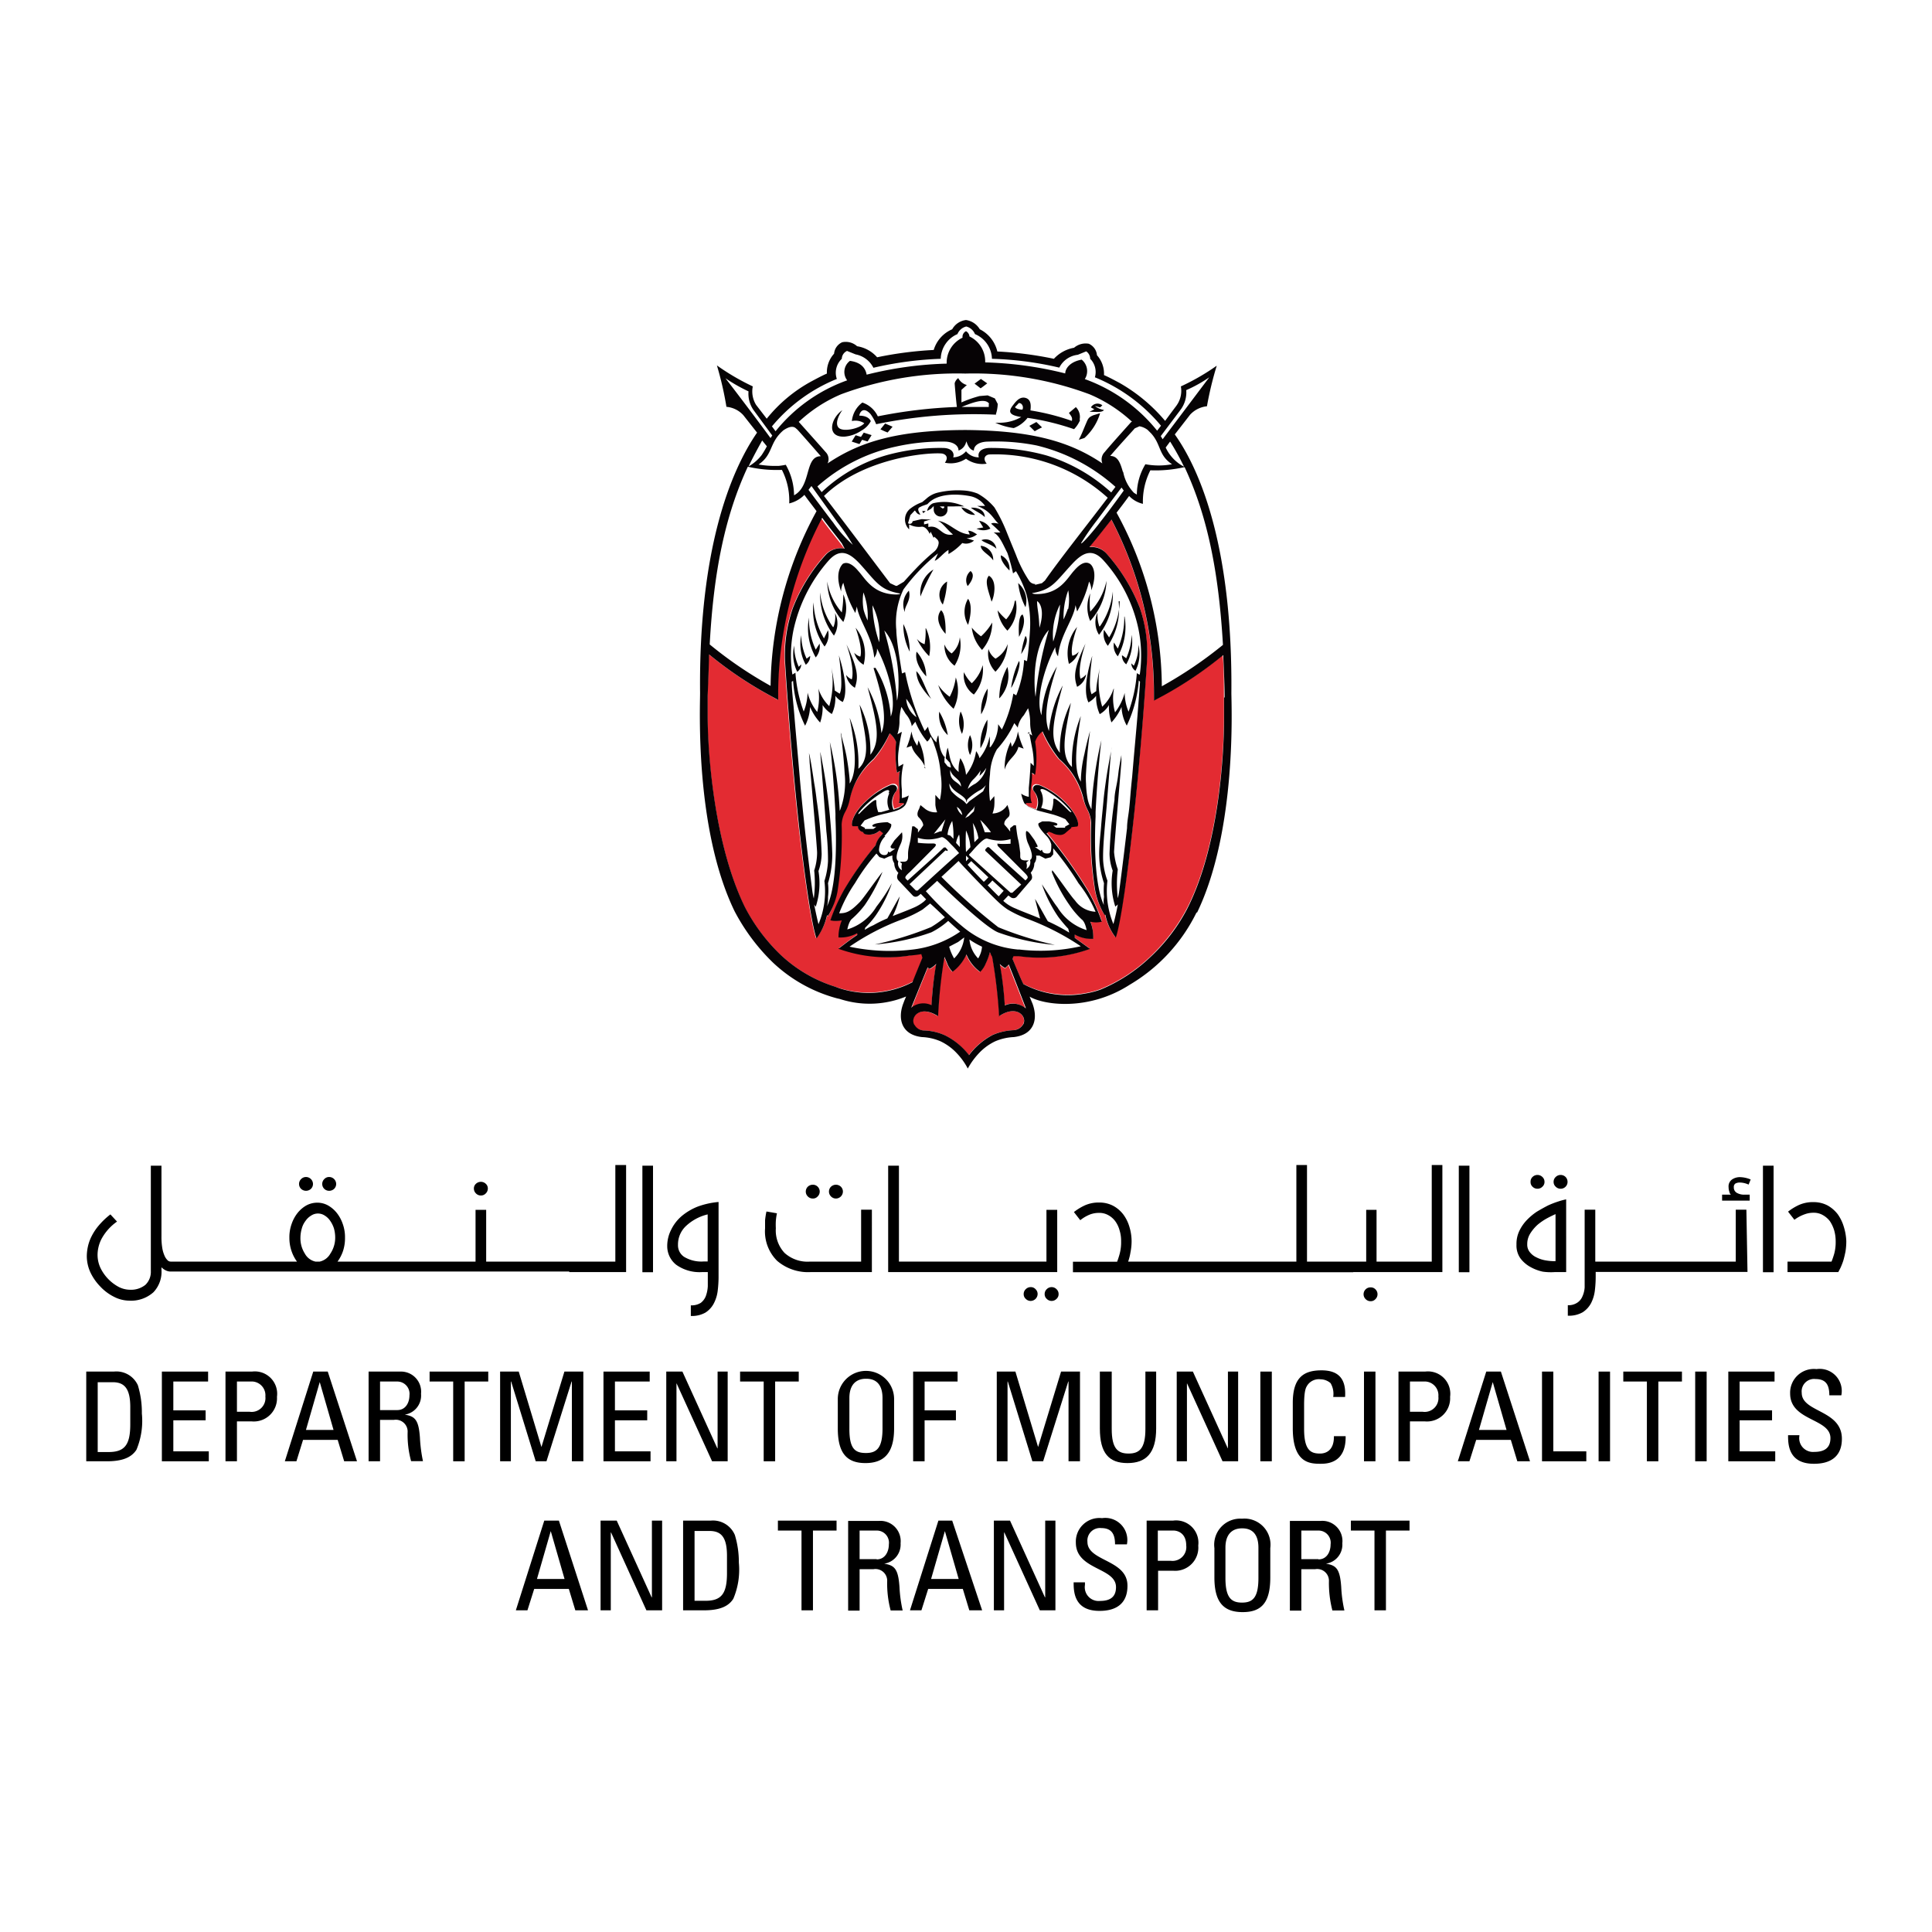 <?xml version="1.0" encoding="UTF-8"?>
<svg xmlns="http://www.w3.org/2000/svg" id="Layer_1" data-name="Layer 1" viewBox="0 0 140 140">
  <defs>
    <style>.cls-1{fill:#fff;}.cls-2{fill:#e32b32;}.cls-3{fill:#060305;}</style>
  </defs>
  <title>Testimonial Logo</title>
  <rect class="cls-1" width="140" height="140"></rect>
  <path d="M22.17,86.29a.52.52,0,0,0,.36-.14.49.49,0,0,0,.15-.35.51.51,0,0,0-.51-.51.49.49,0,0,0-.35.15.49.49,0,0,0-.15.36.49.49,0,0,0,.15.35A.52.52,0,0,0,22.17,86.29Z"></path>
  <path d="M23.85,86.29a.52.52,0,0,0,.36-.14.49.49,0,0,0,.15-.35.51.51,0,0,0-.51-.51.47.47,0,0,0-.35.15.49.49,0,0,0-.15.36.49.49,0,0,0,.15.35A.5.5,0,0,0,23.85,86.29Z"></path>
  <path d="M34.85,86.63a.47.47,0,0,0,.35-.15.49.49,0,0,0,.15-.35.45.45,0,0,0-.15-.35.5.5,0,0,0-.35-.14.52.52,0,0,0-.36.14.45.45,0,0,0-.15.35.49.49,0,0,0,.15.35A.49.49,0,0,0,34.85,86.63Z"></path>
  <path d="M41.25,92.18h4.12V84.42h-.78v7H35.23V87.67h-.77v3.75h-10a2.87,2.87,0,0,0,.4-.78A2.94,2.94,0,0,0,25,89.7a2.82,2.82,0,0,0-.16-1,2.67,2.67,0,0,0-.43-.8,2.23,2.23,0,0,0-.64-.55,1.62,1.62,0,0,0-.78-.2,1.68,1.68,0,0,0-.79.2,2.23,2.23,0,0,0-.64.55,2.67,2.67,0,0,0-.43.8,2.82,2.82,0,0,0-.16,1,2.94,2.94,0,0,0,.15.94,2.87,2.87,0,0,0,.4.78H12.37a.32.32,0,0,1-.23-.1,1,1,0,0,1-.21-.31,2.28,2.28,0,0,1-.17-.57,5,5,0,0,1-.06-.84V84.47h-.77v7.64a1.3,1.3,0,0,1-.4,1,1.67,1.67,0,0,1-1.12.35,1.85,1.85,0,0,1-.8-.2,3.1,3.1,0,0,1-1.32-1.36,2.23,2.23,0,0,1-.22-1,2.56,2.56,0,0,1,.29-1.13,3.67,3.67,0,0,1,1.12-1.25L8,88a5.42,5.42,0,0,0-.84.8,3.92,3.92,0,0,0-.52.78,3.1,3.1,0,0,0-.27.75,3.4,3.4,0,0,0-.08.69,2.84,2.84,0,0,0,.27,1.2,3.78,3.78,0,0,0,.7,1,3.51,3.51,0,0,0,1,.75,2.46,2.46,0,0,0,1.1.28,2.43,2.43,0,0,0,1.76-.61A2.15,2.15,0,0,0,11.7,92v-.17a1.06,1.06,0,0,0,.34.24.77.77,0,0,0,.32.07H41.25ZM23.94,90.84a1.17,1.17,0,0,1-.77.58h-.31a1.15,1.15,0,0,1-.77-.58,2.07,2.07,0,0,1-.32-1.15,2.47,2.47,0,0,1,.1-.67,1.57,1.57,0,0,1,.27-.55,1.31,1.31,0,0,1,.4-.38.89.89,0,0,1,1,0,1.28,1.28,0,0,1,.39.38,2,2,0,0,1,.27.55,2.46,2.46,0,0,1,.09.67A2.06,2.06,0,0,1,23.94,90.84Z"></path>
  <rect x="46.55" y="84.47" width="0.77" height="7.72"></rect>
  <path d="M49,91.65a2.92,2.92,0,0,0,1.88.53h.41v.17c0,.29,0,.58,0,.85a2.42,2.42,0,0,1-.14.71,1.12,1.12,0,0,1-.37.5,1.24,1.24,0,0,1-.72.18v.77a2,2,0,0,0,1.05-.24,1.75,1.75,0,0,0,.6-.64,2.66,2.66,0,0,0,.29-.89,8.47,8.47,0,0,0,.07-1V87.1a5.87,5.87,0,0,0-1.5.33,4.21,4.21,0,0,0-1.17.69,3.05,3.05,0,0,0-.77,1,2.58,2.58,0,0,0-.28,1.16A1.72,1.72,0,0,0,49,91.65Zm.7-2.8A3.47,3.47,0,0,1,51.28,88v3.41H51a2.42,2.42,0,0,1-1.42-.33,1,1,0,0,1-.45-.88A1.83,1.83,0,0,1,49.7,88.85Z"></path>
  <path d="M58.75,92.18h4.43V87.66H62.4v3.76H58.7a2.48,2.48,0,0,1-1.85-.63A2.39,2.39,0,0,1,56.22,89a4.67,4.67,0,0,1,0-.52,4.19,4.19,0,0,1,.08-.56l-.76-.13a5.8,5.8,0,0,0-.1.63c0,.2,0,.4,0,.59a3,3,0,0,0,.88,2.36A3.45,3.45,0,0,0,58.75,92.18Z"></path>
  <path d="M58.9,86.85a.45.45,0,0,0,.35-.15.49.49,0,0,0,.15-.35.49.49,0,0,0-.15-.36.48.48,0,0,0-.35-.14.52.52,0,0,0-.36.14.49.49,0,0,0-.15.36.49.49,0,0,0,.15.35A.49.49,0,0,0,58.9,86.85Z"></path>
  <path d="M60.58,86.85a.51.51,0,0,0,.5-.5.49.49,0,0,0-.15-.36.52.52,0,0,0-.35-.14.52.52,0,0,0-.36.14.49.49,0,0,0-.15.36.49.49,0,0,0,.15.35A.49.49,0,0,0,60.58,86.85Z"></path>
  <path d="M74.33,93.42a.47.47,0,0,0-.15.35.45.45,0,0,0,.15.35.49.49,0,0,0,.36.15.51.51,0,0,0,.5-.5.47.47,0,0,0-.15-.35.45.45,0,0,0-.35-.15A.49.49,0,0,0,74.33,93.42Z"></path>
  <path d="M76.2,93.27a.49.49,0,0,0-.35.15.47.47,0,0,0-.15.35.45.45,0,0,0,.15.35.49.49,0,0,0,.35.15.49.49,0,0,0,.36-.15.45.45,0,0,0,.15-.35.47.47,0,0,0-.15-.35A.49.49,0,0,0,76.2,93.27Z"></path>
  <polygon points="76.61 92.18 76.61 87.67 75.83 87.67 75.83 91.42 73.83 91.42 71.15 91.42 71.15 91.42 71.15 91.42 68.48 91.42 65.81 91.42 65.14 91.42 65.14 84.47 64.36 84.47 64.36 92.18 65.81 92.18 68.48 92.18 71.15 92.18 71.15 92.18 71.15 92.18 73.83 92.18 76.61 92.18"></polygon>
  <path d="M99.82,93.79a.49.49,0,0,0-.15-.36.45.45,0,0,0-.35-.14.48.48,0,0,0-.36.14.49.49,0,0,0-.15.36.49.49,0,0,0,.15.35.49.49,0,0,0,.36.15.45.45,0,0,0,.35-.15A.49.49,0,0,0,99.82,93.79Z"></path>
  <path d="M98.06,92.18h6.46V84.42h-.77v7h-4V87.67H99v3.75H94.71v-7h-.77v7H81.75a3.75,3.75,0,0,0,.17-.68,4.12,4.12,0,0,0,.08-.81,3.62,3.62,0,0,0-.15-1,2.85,2.85,0,0,0-.44-.91,2.3,2.3,0,0,0-.74-.64,2.13,2.13,0,0,0-1-.24,2.44,2.44,0,0,0-1.09.22,4,4,0,0,0-.76.47l.46.59A2.74,2.74,0,0,1,79,88a1.84,1.84,0,0,1,.64-.11,1.32,1.32,0,0,1,.68.17,1.52,1.52,0,0,1,.5.44,2,2,0,0,1,.31.66,2.54,2.54,0,0,1,.11.78,3.29,3.29,0,0,1-.1.9,6,6,0,0,1-.19.59h-3.2v.76H98.06Z"></path>
  <rect x="105.71" y="84.47" width="0.77" height="7.72"></rect>
  <path d="M113.09,86.14a.49.49,0,0,0,.36-.15.48.48,0,0,0,.14-.35.5.5,0,0,0-.14-.35.51.51,0,0,0-.72,0,.47.47,0,0,0-.15.35.45.45,0,0,0,.15.35A.49.49,0,0,0,113.09,86.14Z"></path>
  <path d="M111.41,86.14a.49.49,0,0,0,.36-.15.45.45,0,0,0,.15-.35.47.47,0,0,0-.15-.35.51.51,0,0,0-.72,0,.46.46,0,0,0-.14.35.45.45,0,0,0,.14.35A.49.49,0,0,0,111.41,86.14Z"></path>
  <path d="M112.67,92.18h.82V86.91a4.9,4.9,0,0,0-.56.15,6.68,6.68,0,0,0-.75.29q-.39.2-.81.45a4.3,4.3,0,0,0-.73.61,3,3,0,0,0-.54.78,2.18,2.18,0,0,0-.21,1,1.6,1.6,0,0,0,.29,1,2.25,2.25,0,0,0,.72.62,3.16,3.16,0,0,0,.9.34A4.22,4.22,0,0,0,112.67,92.18Zm-1.81-1.44a.85.85,0,0,1-.19-.57,1.43,1.43,0,0,1,.22-.79,3,3,0,0,1,.53-.63,4.2,4.2,0,0,1,.67-.46c.24-.13.45-.23.63-.31v3.41h-.09a3.72,3.72,0,0,1-.64-.06,2.29,2.29,0,0,1-.64-.21A1.32,1.32,0,0,1,110.86,90.74Z"></path>
  <path d="M126.79,86.57h-.38a1.07,1.07,0,0,1-.55-.13.44.44,0,0,1-.22-.41.29.29,0,0,1,.12-.27.68.68,0,0,1,.31-.07,1.6,1.6,0,0,1,.64.15l.15-.37a2.09,2.09,0,0,0-.8-.17,1,1,0,0,0-.55.17.61.61,0,0,0-.25.56,1,1,0,0,0,.06.34.32.32,0,0,0,.11.2h-.64V87h2Z"></path>
  <path d="M126.55,87.66h-.77v3.76H115.6V87.66h-.77v4.86c0,.27,0,.52,0,.77a1.88,1.88,0,0,1-.16.65,1,1,0,0,1-.38.46,1.14,1.14,0,0,1-.68.18v.76a2,2,0,0,0,1.08-.25,1.78,1.78,0,0,0,.61-.67,2.75,2.75,0,0,0,.27-.91,8.47,8.47,0,0,0,.06-1v-.34h11Z"></path>
  <rect x="127.75" y="84.47" width="0.77" height="7.72"></rect>
  <path d="M133.61,88.9a3.07,3.07,0,0,0-.44-.91,2.41,2.41,0,0,0-.74-.64,2.16,2.16,0,0,0-1-.24,2.48,2.48,0,0,0-1.1.22,4,4,0,0,0-.76.47l.46.59a2.77,2.77,0,0,1,.75-.4,1.8,1.8,0,0,1,.64-.11,1.29,1.29,0,0,1,.67.17,1.66,1.66,0,0,1,.51.44,2.51,2.51,0,0,1,.31.66,2.88,2.88,0,0,1,.11.78,3.29,3.29,0,0,1-.1.9,5.64,5.64,0,0,1-.2.59h-3.19v.76h3.68l.16-.31a5.46,5.46,0,0,0,.2-.51c.06-.2.11-.42.16-.66a4.81,4.81,0,0,0,.06-.77A4,4,0,0,0,133.61,88.9Z"></path>
  <path d="M8.25,99.39h-2v6.5H7.74c1.14,0,1.79-.28,2.15-.84a5.43,5.43,0,0,0,.39-2.62,6.73,6.73,0,0,0-.29-2.05A1.71,1.71,0,0,0,8.25,99.39Zm1.19,3.83c0,1.51-.43,2-1.58,2H7.08v-5.06H8.17c.86,0,1.27.48,1.27,1.8Z"></path>
  <polygon points="12.56 102.92 14.9 102.92 14.9 102.2 12.56 102.2 12.56 100.11 15.08 100.11 15.08 99.39 11.73 99.39 11.73 105.89 15.13 105.89 15.13 105.17 12.56 105.17 12.56 102.92"></polygon>
  <path d="M18.26,99.39H16.34v6.5h.83V103h1.08a1.68,1.68,0,0,0,1.82-1.78A1.62,1.62,0,0,0,18.26,99.39Zm-.18,2.91h-.91v-2.19h1.14a1,1,0,0,1,.92,1.09A1,1,0,0,1,18.08,102.3Z"></path>
  <path d="M22.7,99.39l-2.06,6.5h.84l.48-1.55h2.51l.47,1.55h.93l-2.12-6.5Zm-.53,4.23,1-3.47h0l1,3.47Z"></path>
  <path d="M29.33,102.51v0A1.4,1.4,0,0,0,30.51,101,1.46,1.46,0,0,0,29,99.39H26.71v6.5h.83v-3h1a.86.86,0,0,1,1,.83,7.21,7.21,0,0,0,.25,2.16h.86a10.72,10.72,0,0,1-.22-1.7C30.34,102.88,30.07,102.63,29.33,102.51Zm-.54-.33H27.54v-2.07h1.25a.89.89,0,0,1,.88,1C29.67,101.66,29.38,102.18,28.79,102.18Z"></path>
  <polygon points="31.13 100.11 32.84 100.11 32.84 105.89 33.67 105.89 33.67 100.11 35.38 100.11 35.38 99.39 31.13 99.39 31.13 100.11"></polygon>
  <polygon points="39.6 105.89 41.42 100.11 41.44 100.11 41.44 105.89 42.27 105.89 42.27 99.39 40.9 99.39 39.24 104.84 39.23 104.84 37.59 99.39 36.24 99.39 36.24 105.89 37.02 105.89 37.02 100.11 37.04 100.11 38.82 105.89 39.6 105.89"></polygon>
  <polygon points="47.08 100.11 47.08 99.39 43.73 99.39 43.73 105.89 47.14 105.89 47.14 105.17 44.56 105.17 44.56 102.92 46.9 102.92 46.9 102.2 44.56 102.2 44.56 100.11 47.08 100.11"></polygon>
  <polygon points="52.73 105.89 52.73 99.39 52 99.39 52 104.95 51.98 104.95 49.45 99.39 48.28 99.39 48.28 105.89 49.02 105.89 49.02 100.25 49.03 100.25 51.6 105.89 52.73 105.89"></polygon>
  <polygon points="57.88 99.39 53.63 99.39 53.63 100.11 55.34 100.11 55.34 105.89 56.17 105.89 56.17 100.11 57.88 100.11 57.88 99.39"></polygon>
  <path d="M64.79,103.51v-2.13a2,2,0,1,0-4.08,0v2.13c0,1.8.66,2.51,2,2.51S64.79,105.31,64.79,103.51Zm-3.24,0v-2.2c0-1.36.94-1.4,1.2-1.4s1.2,0,1.2,1.4v2.2c0,1.42-.42,1.78-1.2,1.78S61.55,105,61.55,103.55Z"></path>
  <polygon points="69.39 100.11 69.39 99.39 66.17 99.39 66.17 105.89 67 105.89 67 102.92 69.27 102.92 69.27 102.2 67 102.2 67 100.11 69.39 100.11"></polygon>
  <polygon points="78.26 105.89 78.26 99.39 76.89 99.39 75.23 104.84 75.22 104.84 73.58 99.39 72.23 99.39 72.23 105.89 73.01 105.89 73.01 100.11 73.03 100.11 74.81 105.89 75.59 105.89 77.41 100.11 77.43 100.11 77.43 105.89 78.26 105.89"></polygon>
  <path d="M83.78,103.51V99.39H83v4.16c0,1.42-.44,1.78-1.22,1.78s-1.22-.36-1.22-1.78V99.39H79.7v4.12c0,1.8.66,2.51,2,2.51S83.78,105.31,83.78,103.51Z"></path>
  <polygon points="86.02 100.25 88.59 105.89 89.72 105.89 89.72 99.39 88.98 99.39 88.98 104.95 88.97 104.95 86.44 99.39 85.27 99.39 85.27 105.89 86.01 105.89 86.01 100.25 86.02 100.25"></polygon>
  <rect x="91.33" y="99.39" width="0.83" height="6.5"></rect>
  <path d="M95.66,105.33c-.64,0-1.16-.19-1.16-1.78v-1.74c0-1.12.16-1.28.19-1.35a1,1,0,0,1,1-.51,1.12,1.12,0,0,1,.73.28,1.53,1.53,0,0,1,.19,1h.86c.08-1.26-.42-1.93-1.71-1.93s-2.08.52-2.08,2.36v1.84c0,2.52,1.24,2.57,2,2.57.42,0,1.87,0,1.83-2h-.85C96.68,105.24,95.92,105.33,95.66,105.33Z"></path>
  <rect x="98.84" y="99.39" width="0.83" height="6.5"></rect>
  <path d="M103.27,99.39h-1.93v6.5h.83V103h1.09a1.68,1.68,0,0,0,1.82-1.78A1.62,1.62,0,0,0,103.27,99.39Zm-.19,2.91h-.91v-2.19h1.14a1,1,0,0,1,.92,1.09A1,1,0,0,1,103.08,102.3Z"></path>
  <path d="M107.7,99.39l-2.06,6.5h.84l.49-1.55h2.51l.47,1.55h.92l-2.11-6.5Zm-.53,4.23,1-3.47h0l1,3.47Z"></path>
  <polygon points="112.56 99.39 111.74 99.39 111.74 105.89 114.95 105.89 114.95 105.17 112.56 105.17 112.56 99.39"></polygon>
  <rect x="115.84" y="99.39" width="0.83" height="6.5"></rect>
  <polygon points="117.63 100.11 119.34 100.11 119.34 105.89 120.17 105.89 120.17 100.11 121.88 100.11 121.88 99.39 117.63 99.39 117.63 100.11"></polygon>
  <rect x="122.84" y="99.39" width="0.83" height="6.5"></rect>
  <polygon points="126.06 102.92 128.41 102.92 128.41 102.2 126.06 102.2 126.06 100.11 128.59 100.11 128.59 99.39 125.24 99.39 125.24 105.89 128.64 105.89 128.64 105.17 126.06 105.17 126.06 102.92"></polygon>
  <path d="M130.56,100.93a.9.9,0,0,1,1-1c.79,0,1,.47,1,1.18h.87a1.6,1.6,0,0,0-1.8-1.9,1.72,1.72,0,0,0-1.91,1.77c0,2,2.92,1.79,2.92,3.23,0,.77-.51,1-1.17,1a1,1,0,0,1-1.08-1.16V104h-.82c0,.62,0,2.09,1.9,2.07,1.07,0,2-.44,2-1.81C133.47,102.15,130.56,102.36,130.56,100.93Z"></path>
  <path d="M39.44,110.19l-2.06,6.5h.84l.49-1.55h2.51l.47,1.55h.92l-2.11-6.5Zm-.53,4.23,1-3.47h0l1,3.47Z"></path>
  <polygon points="47.24 115.75 47.22 115.75 44.69 110.19 43.52 110.19 43.52 116.69 44.26 116.69 44.26 111.05 44.28 111.05 46.84 116.69 47.98 116.69 47.98 110.19 47.24 110.19 47.24 115.75"></polygon>
  <path d="M51.5,110.19h-2v6.5H51c1.14,0,1.79-.28,2.14-.84a5.4,5.4,0,0,0,.4-2.62,6.73,6.73,0,0,0-.29-2A1.72,1.72,0,0,0,51.5,110.19ZM52.68,114c0,1.51-.42,2-1.57,2h-.78v-5.06h1.09c.86,0,1.26.48,1.26,1.8Z"></path>
  <polygon points="56.37 110.91 58.08 110.91 58.08 116.69 58.91 116.69 58.91 110.91 60.62 110.91 60.62 110.19 56.37 110.19 56.37 110.91"></polygon>
  <path d="M64.07,113.31v0a1.4,1.4,0,0,0,1.19-1.48,1.47,1.47,0,0,0-1.56-1.62H61.46v6.5h.83v-3h1a.85.85,0,0,1,1,.83,7.55,7.55,0,0,0,.25,2.16h.87a9.77,9.77,0,0,1-.23-1.7C65.09,113.68,64.82,113.43,64.07,113.31Zm-.54-.33H62.29v-2.07h1.25a.88.88,0,0,1,.87,1C64.41,112.46,64.12,113,63.53,113Z"></path>
  <path d="M68,110.19l-2.06,6.5h.83l.49-1.55h2.51l.47,1.55h.93L69,110.19Zm-.53,4.23,1-3.47h0l1,3.47Z"></path>
  <polygon points="75.74 115.75 75.72 115.75 73.19 110.19 72.02 110.19 72.02 116.69 72.76 116.69 72.76 111.05 72.78 111.05 75.35 116.69 76.48 116.69 76.48 110.19 75.74 110.19 75.74 115.75"></polygon>
  <path d="M78.8,111.73a.91.91,0,0,1,1-1c.78,0,1,.47,1,1.18h.86a1.6,1.6,0,0,0-1.8-1.9,1.71,1.71,0,0,0-1.9,1.77c0,2,2.91,1.79,2.91,3.23,0,.77-.5,1-1.16,1a1,1,0,0,1-1.09-1.16v-.19H77.8c0,.62,0,2.09,1.9,2.07,1.07,0,2-.44,2-1.81C81.72,113,78.8,113.16,78.8,111.73Z"></path>
  <path d="M85,110.19H83.09v6.5h.83v-2.87H85A1.68,1.68,0,0,0,86.83,112,1.62,1.62,0,0,0,85,110.19Zm-.19,2.91h-.91v-2.19h1.15c.18,0,.91.1.91,1.09A1,1,0,0,1,84.83,113.1Z"></path>
  <path d="M90,110.05A1.89,1.89,0,0,0,88,112.18v2.13c0,1.8.67,2.51,2.05,2.51s2-.71,2-2.51v-2.13A1.89,1.89,0,0,0,90,110.05Zm1.19,4.3c0,1.42-.41,1.78-1.19,1.78s-1.2-.36-1.2-1.78v-2.2c0-1.36.94-1.4,1.2-1.4s1.19,0,1.19,1.4Z"></path>
  <path d="M96.08,113.31v0a1.39,1.39,0,0,0,1.19-1.48,1.46,1.46,0,0,0-1.56-1.62H93.47v6.5h.83v-3h1a.85.85,0,0,1,1,.83,7.93,7.93,0,0,0,.25,2.16h.87a9.77,9.77,0,0,1-.23-1.7C97.1,113.68,96.83,113.43,96.08,113.31Zm-.54-.33H94.3v-2.07h1.25a.88.88,0,0,1,.87,1C96.42,112.46,96.14,113,95.54,113Z"></path>
  <polygon points="97.89 110.91 99.6 110.91 99.6 116.69 100.43 116.69 100.43 110.91 102.14 110.91 102.14 110.19 97.89 110.19 97.89 110.91"></polygon>
  <path class="cls-1" d="M89.24,50.24c.1-10.2-2.14-15.92-4.1-18.73l1.11-1.45a2,2,0,0,1,1.23-.61,21.14,21.14,0,0,1,.7-2.94,17,17,0,0,1-2.6,1.5,1.76,1.76,0,0,1-.26,1.34s-.32.46-.85,1.15a12,12,0,0,0-3.3-2.75c-.36-.19-.72-.39-1.12-.57a2,2,0,0,0-.54-1.44,1.06,1.06,0,0,0-.61-.83,1.3,1.3,0,0,0-1.07.29,2.48,2.48,0,0,0-1.46.8,26.47,26.47,0,0,0-4.1-.53A2.37,2.37,0,0,0,71,23.86a1.41,1.41,0,0,0-1-.68h0a1.32,1.32,0,0,0-1,.68,2.38,2.38,0,0,0-1.28,1.61,26.64,26.64,0,0,0-4.1.53,2.47,2.47,0,0,0-1.45-.8,1.3,1.3,0,0,0-1.08-.29h0a1,1,0,0,0-.6.83A1.84,1.84,0,0,0,60,27.18c-.4.18-.76.38-1.12.57a10.62,10.62,0,0,0-3.24,2.7c-.47-.62-.75-1-.76-1a1.81,1.81,0,0,1-.25-1.34A16.12,16.12,0,0,1,52,26.56a23.11,23.11,0,0,1,.7,3,1.83,1.83,0,0,1,1.22.6s.4.51,1,1.27c-2,2.8-4.23,8.56-4.13,18.84,0,1-.39,9.85,2.5,15.86A14.21,14.21,0,0,0,56,69.8a11,11,0,0,0,4.63,2.58l.21.05a7.18,7.18,0,0,0,4.82-.18l-.12.26-.09.24c-.41,1.11-.13,2.26,1.35,2.42a4.2,4.2,0,0,1,1.36.31,4.08,4.08,0,0,1,1.21.9,5.72,5.72,0,0,1,.76,1.08,5.71,5.71,0,0,1,.77-1.08,4.08,4.08,0,0,1,1.21-.9,4,4,0,0,1,1.36-.31c1.48-.16,1.76-1.31,1.35-2.42l-.1-.24-.11-.26c1,.6,4.21,1.06,7.27-.87a12.35,12.35,0,0,0,4.83-5.24c2.91-6,2.52-15.08,2.5-15.9M75.77,42l-.22.2-.5.11a.56.56,0,0,1-.48-.24,9.26,9.26,0,0,1-.93-1.83c-.31-.75-.26-.62-.73-1.77a14.07,14.07,0,0,0-.83-1.69,4.22,4.22,0,0,0-1.21-1,3.54,3.54,0,0,0-1.1-.23,7.15,7.15,0,0,0-1.78.15,2,2,0,0,0-.9.47l-.27.23a3.2,3.2,0,0,0-.82.44,1,1,0,0,0-.21,1.57h0l0-.36a1.37,1.37,0,0,0,.88.17c.38-.05.61.5.61.5l.06-.16.22.44.06-.08c.12.15.3.23.31.46a.94.94,0,0,1-.36.65,13.38,13.38,0,0,0-1.32,1.22c-.33.33-.49.54-.82.9l-.49.31h-.08l-.41-.19c-.06-.08-3.25-4.32-4.78-6.32,2.77-2.72,7.36-3.16,8.51-3.08.27,0,.57.23.24.67A1.94,1.94,0,0,0,70,33.24a2,2,0,0,0,1.52.29c-.34-.44,0-.65.24-.67A12.19,12.19,0,0,1,80.31,36c-1.47,2-3.46,4.46-4.54,6"></path>
  <path class="cls-2" d="M88.62,47.45a26.05,26.05,0,0,1-4.31,2.91l-.7.38v-.5a27.25,27.25,0,0,0-3.09-12.61c-.21.28-.9,1.16-1.6,2a1.41,1.41,0,0,1,1.22.44,13.09,13.09,0,0,1,2.44,3.93,10.45,10.45,0,0,1,.54,3.68h0s-.41,6.88-1.19,13.44c-.71,6-1.12,6.78-1.12,6.78a4.32,4.32,0,0,1-.75-1.65l-.06,0a5.49,5.49,0,0,1-.67-1.78,25.18,25.18,0,0,1-.3-4.9v0a2.11,2.11,0,0,0-.26-.93,4.67,4.67,0,0,1-.31-.84h0A5.52,5.52,0,0,0,76.71,55a8.21,8.21,0,0,1-1.2-2l-.05,0c-.31.3-.54.59-.54.75a7.35,7.35,0,0,1,0,2.39L74.72,56c.07.7-.26,1.53,0,2.19l-.42-.05,0,.1.21.18.13.06.42.15a1.28,1.28,0,0,0-.18-1.34c-.19-.25,0-.61.46-.41A5.45,5.45,0,0,1,77.07,58c.89.83,1.13,1.63,1,1.8l-.42,0v.08l-.4.33v0a.58.58,0,0,1-.51.18,1.12,1.12,0,0,1-.5-.15L76,60.21l-.16.11a36,36,0,0,1,3,4.19,11.93,11.93,0,0,1,1,2.22,1.85,1.85,0,0,1-.84,0A3,3,0,0,1,79.21,68a2.42,2.42,0,0,1-1.34-.31l0,.25,1.11.8a10.7,10.7,0,0,1-5.16.52l-.4,0-.06.2c.19.49.67,1.6.78,1.83a7,7,0,0,0,4.46.68,6.09,6.09,0,0,0,1.13-.29,11.73,11.73,0,0,0,3.58-2.32A13.42,13.42,0,0,0,86,65.84c2.31-4.5,2.69-11.17,2.69-13.88v-1.4c0-.94,0-2.42-.1-3.11"></path>
  <path class="cls-2" d="M66.16,71.12l.72-1.75-.08-.26c-.28,0-.57.08-.87.12a10.49,10.49,0,0,1-5.14-.53c.26-.18.73-.57,1.37-1l0-.13a2.46,2.46,0,0,1-1.34.31,2.73,2.73,0,0,1,.23-1.22,1.76,1.76,0,0,1-.84,0,14.25,14.25,0,0,1,1-2.22,26.75,26.75,0,0,1,2.27-3.22,1.78,1.78,0,0,1,.41-.72l.13-.13-.25-.19-.19.14a1.16,1.16,0,0,1-.51.15c-.28,0-.42,0-.51-.18v0a.5.5,0,0,1-.38-.33v-.1l-.38-.06c-.18-.15.08-1,1-1.8a5.68,5.68,0,0,1,1.73-1.16c.41-.18.65.18.46.43a1.23,1.23,0,0,0-.18,1.34l.39-.15.34-.25,0-.09-.41.09c.18-.45-.1-1.58.08-2.32L65,56a9,9,0,0,1-.06-2.24,1.65,1.65,0,0,0-.46-.62,7.12,7.12,0,0,1-1.18,1.91A5.72,5.72,0,0,0,61.52,58h0a3.38,3.38,0,0,1-.31.84,2.17,2.17,0,0,0-.27.91h0a24.54,24.54,0,0,1-.31,4.9A4.86,4.86,0,0,1,60,66.4l-.06-.05A4.32,4.32,0,0,1,59.14,68s-.39-.78-1.11-6.76c-.79-6.58-1.18-13.46-1.18-13.46h0a10,10,0,0,1,.56-3.68,12.53,12.53,0,0,1,2.41-3.92,1.47,1.47,0,0,1,1.36-.42l-.26-.36c-.46-.59-1-1.26-1.42-1.85A27.78,27.78,0,0,0,56.36,50v.72l-.55-.31a28.36,28.36,0,0,1-4.45-3c0,.68-.1,3-.1,3s0,.54,0,1.42c0,2.7.49,9.33,2.7,13.89a13.52,13.52,0,0,0,2.61,3.48,10.38,10.38,0,0,0,3.91,2.29l.34.11a7,7,0,0,0,5.33-.47"></path>
  <path class="cls-2" d="M67.52,72.85c0-.8.16-2,.34-3a1.59,1.59,0,0,1-.49.38l-.13-.11c-.51,1.22-1.21,3-1.21,3a1.35,1.35,0,0,1,1.49-.2"></path>
  <path class="cls-2" d="M72.42,73.64a34.46,34.46,0,0,0-.52-4.37l-.07-.09L71.72,69a5,5,0,0,1-.3.8,2,2,0,0,1-.42.63,2.9,2.9,0,0,1-1-1.27,3.4,3.4,0,0,1-1,1.26,1.83,1.83,0,0,1-.41-.66l-.18-.42a36.3,36.3,0,0,0-.46,4.3c-1.26-.82-2,0-1.75.57l.08.13a.84.84,0,0,0,.64.33,4,4,0,0,1,1.54.35,5,5,0,0,1,1.74,1.44A5.14,5.14,0,0,1,71.91,75a4.45,4.45,0,0,1,1.54-.35.89.89,0,0,0,.62-.33l.08-.13c.26-.57-.49-1.39-1.73-.57"></path>
  <path class="cls-2" d="M72.84,70.19a2.44,2.44,0,0,1-.41-.29,22.17,22.17,0,0,1,.36,2.95,1.41,1.41,0,0,1,1.51.21s-.77-2-1.23-3.13l-.23.26"></path>
  <path class="cls-3" d="M78.71,48.86a1.23,1.23,0,0,1-.66.91c-.21-.65-.32-1.19.61-3.13-.64,1.91-.36,2.54-.36,2.54a1.09,1.09,0,0,0,.41-.32m-1-1.34s-.23-.43.34-2.09a3,3,0,0,0-.59,2.68,1.55,1.55,0,0,0,.71-.89.9.9,0,0,1-.46.3m3.76-2.83A5.58,5.58,0,0,1,81,47l-.28-.44a1.18,1.18,0,0,0,.28,1,4.36,4.36,0,0,0,.49-2.89m-.35-1.11a5.35,5.35,0,0,1-.77,2.63L80,45.64a1.35,1.35,0,0,0,.28,1.16,4.78,4.78,0,0,0,.78-3.22m-1.4,1.81a2.6,2.6,0,0,1-.13-1A1.69,1.69,0,0,0,79.64,46a4.82,4.82,0,0,0,1-3.13,5.38,5.38,0,0,1-.93,2.51M79,44.32A5.7,5.7,0,0,1,79,43a2.54,2.54,0,0,0,0,2,4.54,4.54,0,0,0,1.18-2.91A4.55,4.55,0,0,1,79,44.32M81.3,47.5a.82.82,0,0,0,.31.64A3.2,3.2,0,0,0,82,46a4.42,4.42,0,0,1-.39,1.7l-.27-.2m.64.57a.66.66,0,0,0,.3.54,2.69,2.69,0,0,0,.21-1.89,3.18,3.18,0,0,1-.33,1.52l-.18-.17m-22.87-1a5.23,5.23,0,0,1-.49-2.32,4.3,4.3,0,0,0,.49,2.89,1.23,1.23,0,0,0,.28-1l-.28.44m.61-.8a5.6,5.6,0,0,1-.77-2.63,4.61,4.61,0,0,0,.8,3.2A1.37,1.37,0,0,0,60,45.67l-.29.59m.65-.82a5.17,5.17,0,0,1-.93-2.51,4.94,4.94,0,0,0,1,3.13,1.67,1.67,0,0,0,.08-1.63,2.07,2.07,0,0,1-.11,1M61,44.38a4.61,4.61,0,0,1-1.06-2.24,4.61,4.61,0,0,0,1.17,2.93,2.51,2.51,0,0,0,0-2A8.46,8.46,0,0,1,61,44.38m-2.55,3.35a4.18,4.18,0,0,1-.39-1.7,3.11,3.11,0,0,0,.33,2.14.8.8,0,0,0,.32-.64l-.26.2m-.57.59a3.71,3.71,0,0,1-.33-1.54,2.85,2.85,0,0,0,.22,1.9.66.66,0,0,0,.29-.54l-.18.18m3.84.91a1.09,1.09,0,0,1-.41-.32,1.33,1.33,0,0,0,.64.93c.21-.67.32-1.2-.61-3.14.66,1.91.38,2.53.38,2.53m.62-1.65a.93.93,0,0,1-.44-.28,1.48,1.48,0,0,0,.68.87A3,3,0,0,0,62,45.49c.57,1.65.34,2.09.34,2.09M67,55.65a4.35,4.35,0,0,0-.44-2l-.09.39A2.47,2.47,0,0,1,66.05,53a5.84,5.84,0,0,1-.36,1.18l.37-.13c.18.7.76.86,1,1.63m6.28-1.52-.1-.39a4.28,4.28,0,0,0-.44,2c.21-.77.81-.93,1-1.65l.38.13A5.93,5.93,0,0,1,73.76,53a2.39,2.39,0,0,1-.44,1.12m-4.64-.85a4.86,4.86,0,0,0-.62-1.7,2,2,0,0,0,.62,1.7m2.37.95a3.78,3.78,0,0,0,.5-2.07,3.47,3.47,0,0,0-.5,2.07m-.76.49a1.65,1.65,0,0,0,0-1.44,1.78,1.78,0,0,0,0,1.44m-.58-1.53a2,2,0,0,0-.1-1.62,2.14,2.14,0,0,0,.1,1.62m4.13-5.28a6.45,6.45,0,0,0-.57,1.94c.13-.11.78-1.66.57-1.94m0-1.75s.6-1,.26-1.62c-.39.1-.25,1.62-.26,1.62m-1.7,2.52a3.11,3.11,0,0,0,.88-2,2,2,0,0,1-.88,1.06,1.28,1.28,0,0,1-.51-.7,1.87,1.87,0,0,0,.51,1.65M74,47.4c.24-.39.58-1,.31-1.32A6.13,6.13,0,0,0,74,47.4M71.1,51.76a3.6,3.6,0,0,0,.47-1.86,3,3,0,0,0-.47,1.86m1.33-1.17A2.43,2.43,0,0,0,73,48.33a4.89,4.89,0,0,0-.59,2.26m-1.2-2.39a2.91,2.91,0,0,1-.79,1.31,2.64,2.64,0,0,1-.57-.8,1.68,1.68,0,0,0,.72,1.62,2.77,2.77,0,0,0,.64-2.13m-2.39,2.29a3.18,3.18,0,0,1-.83-.85,3.87,3.87,0,0,0,1.11,1.72,2.89,2.89,0,0,0,.16-2.27,4.18,4.18,0,0,1-.44,1.4m-3.25-6.13c-.06-.44.49-.84.29-1.56a1.43,1.43,0,0,0-.29,1.56m1.13,5.28a4.75,4.75,0,0,0,.78,1c-.39-.59-.68-1.67-1.08-2a2.08,2.08,0,0,0,.3,1m-.28-2.42c-.21.9.69,1.77.7,1.8a2.83,2.83,0,0,0-.7-1.8m.65-1.7A5.28,5.28,0,0,1,67,46.68a1.17,1.17,0,0,1-.56-.39,4.51,4.51,0,0,0,.89,1.26,3.22,3.22,0,0,0-.22-2m-.41-2.33a15.77,15.77,0,0,1,.94-1.95,2,2,0,0,0-.94,1.95m-.78,4a4.48,4.48,0,0,0-.46-2,4.26,4.26,0,0,0,.46,2m2.27-3c-.6.77.33,1.71.33,1.71s.06-1.43-.33-1.71m.44-2.08a1.12,1.12,0,0,0-.31,1.67,6.21,6.21,0,0,0,.31-1.67m.54,6.1a2.79,2.79,0,0,0,.38-2.06,1.72,1.72,0,0,1-.59,1.17,1.38,1.38,0,0,1-.52-.65,1.82,1.82,0,0,0,.73,1.54m4.61-6A4.92,4.92,0,0,0,74.31,44a1.67,1.67,0,0,0-.55-1.76m-1.23-2c-.08.44.62,1.1.62,1.1a1.07,1.07,0,0,0-.62-1.1m1,3.32a2.53,2.53,0,0,1-.62,1.32,4.36,4.36,0,0,1-.62-.65A2.65,2.65,0,0,0,73,45.7a2.44,2.44,0,0,0,.6-2.2m-1.94-1.78c-.36.39,0,1.17.19,1.88.2-.35.43-1.52-.19-1.88m.31-1.11a1,1,0,0,0-.9-1.06c0,.4.65.65.9,1.06m-.85-1.47c.18.18.75.31,1.08.62a.79.79,0,0,0-1.08-.62m-.79,2.24a.87.87,0,0,0-.21,1.09s.67-.72.21-1.09m.82,5.73a3,3,0,0,0,.75-2,4.12,4.12,0,0,1-.81,1,3.42,3.42,0,0,1-.67-.63,2.82,2.82,0,0,0,.73,1.6m-1-3.69a1.86,1.86,0,0,0,0,1.89s.43-1.29,0-1.89m.21-6.6c.18.18.71.39,1,.68,0-.47-.44-.71-1-.68m.3.52a1.62,1.62,0,0,0-1-.54,1.09,1.09,0,0,0,1,.54m1.11,1a1.15,1.15,0,0,0-.82-.57l.3.48-.49.09a1.15,1.15,0,0,0,1,0M66.82,37l.08.19.18-.16-.26,0m4.72-9.25-.46-.32-.46.34.44.34c.2-.14.28-.21.48-.36m-2.88,8.86,0,.29a.5.5,0,0,1-1,0l0-.26-.2.2-.28.16a.76.76,0,0,1,.43-.56,3.41,3.41,0,0,1,2.27.23,7.47,7.47,0,0,0-.8,0h-.51m-.15,0-.32,0,.21.15.11-.05v-.13m3.76-6.62a35,35,0,0,0-8.69.69,3.22,3.22,0,0,0-.42-.75c-.58-.61-.8,0-.8.13.71,0,.83.4.83.4a1.68,1.68,0,0,1-.69.69,2.55,2.55,0,0,1-1.21.43c-1.35.06-1-1.34-.16-1.92-.1.13-.59.87-.29,1.25s1.57.08,1.88-.3a1.19,1.19,0,0,0-.9-.16,1.91,1.91,0,0,1,.76-1.34,1.91,1.91,0,0,1,1.12,1,35.36,35.36,0,0,1,5.73-.68c-.05-.35-.16-1.62-.16-1.7s.11-.3.26-.39a1,1,0,0,0,.62.5l-.39.35c0,.24,0,.71,0,.91a8.72,8.72,0,0,1,1.31-.46l.59-.05.52.22.21.4a2.65,2.65,0,0,1-.16.82m-.46-.83c-.29-.46-1.3-.05-2,.23l1.11,0,.86,0v-.23m-9.26,2.4-.39-.12-.28.46.56.18.19-.31.4.12.29-.46-.57-.18-.2.31M79,29.84c.44,0,.85.07,1-.13a1.46,1.46,0,0,1-.66-.29l.38.1.16-.15a.56.56,0,0,0-.83.15l.25.14-.35.18m-.24.82c-.18.41-.33.83-.54,1.21l.41-.13a3.94,3.94,0,0,0,1.14-1.8l-.49.15c-.33.14-.38.23-.52.57m-4.12.2.39.39a5.24,5.24,0,0,1,.53-.28l-.41-.39-.51.28m3.68-.43a2.05,2.05,0,0,1-.44.67,18.45,18.45,0,0,0-3.37-.82,2.28,2.28,0,0,1-1,.74,4.74,4.74,0,0,1-1.34-.39,3.5,3.5,0,0,0,.46,0A3.1,3.1,0,0,0,74,30.22c-.8-.13-1-.34-.6-.85.18-.23.47-.65.9-.54s.41.56.37.91a17.12,17.12,0,0,1,3,.76c.07-.27-.1-.4-.21-.58l.5-.42a1,1,0,0,1,.27.93m-4.43-1.19-.25.26c.07.11.22.15.43.18l.11,0c.12-.25-.09-.53-.29-.46m-10,1.89a5.06,5.06,0,0,0,.52.23l.36-.42-.54-.23-.34.42m22.91,35a12.42,12.42,0,0,1-4.85,5.25c-3,1.93-6.22,1.47-7.25.86l.11.27.1.24c.41,1.11.13,2.25-1.35,2.42a3.86,3.86,0,0,0-1.36.31,3.91,3.91,0,0,0-1.21.9,5.3,5.3,0,0,0-.77,1.07,4.94,4.94,0,0,0-.76-1.07,3.91,3.91,0,0,0-1.21-.9,3.76,3.76,0,0,0-1.36-.31c-1.48-.17-1.76-1.33-1.35-2.42l.09-.24.12-.28a6.94,6.94,0,0,1-4.8.18l-.22-.05a10.85,10.85,0,0,1-4.62-2.58,14.6,14.6,0,0,1-2.79-3.73c-2.91-6-2.49-14.89-2.5-15.84-.1-10.28,2.17-16,4.13-18.84l-1-1.27a1.87,1.87,0,0,0-1.22-.6,24,24,0,0,0-.69-3,16.86,16.86,0,0,0,2.6,1.52,1.85,1.85,0,0,0,.24,1.34l.77,1a10.7,10.7,0,0,1,3.23-2.7c.36-.19.72-.39,1.13-.57a2,2,0,0,1,.52-1.44,1,1,0,0,1,.59-.83h0a1.23,1.23,0,0,1,1.08.29,2.43,2.43,0,0,1,1.45.8,26.64,26.64,0,0,1,4.1-.53A2.38,2.38,0,0,1,69,23.86a1.32,1.32,0,0,1,1-.67h0a1.39,1.39,0,0,1,1,.67,2.42,2.42,0,0,1,1.27,1.61,26.47,26.47,0,0,1,4.1.53,2.59,2.59,0,0,1,1.46-.8,1.29,1.29,0,0,1,1.07-.29,1,1,0,0,1,.59.83A2,2,0,0,1,80,27.18c.41.18.77.38,1.13.57a12.18,12.18,0,0,1,3.3,2.75c.5-.69.83-1.11.85-1.15A1.81,1.81,0,0,0,85.57,28a16.44,16.44,0,0,0,2.6-1.5,24.54,24.54,0,0,0-.71,2.94,1.92,1.92,0,0,0-1.22.61s-.44.57-1.11,1.43c2,2.81,4.19,8.53,4.1,18.74,0,.83.42,9.91-2.49,15.92m-.91-32.29a9.37,9.37,0,0,1-2.47.23,5,5,0,0,0-.54,2.43,2,2,0,0,1-1-.57c-.35.48-.55.74-.91,1.21a26.46,26.46,0,0,1,3.28,12.58,30.08,30.08,0,0,0,4.43-3c-.31-5.32-1.13-9.34-2.76-12.84M80.72,49.92a3.75,3.75,0,0,0,.08,1.7,4.11,4.11,0,0,0,.7-1.41,3.52,3.52,0,0,0,.28,1.36,10.18,10.18,0,0,0,.6-2.81s0,.05.21.13a9.52,9.52,0,0,0-.08-3.24,10.63,10.63,0,0,0-2.51-5c-.87-1-1.59-.56-2.32.23-1.18,1.27-1.42,1.84-2.83,2.09h0c-.13,0,0,.08.25.08,1.7,0,2.22-1.14,2.74-1.71.33-.38.75-.72,1.13-.49.15.08.6.6.11,1.93a1.3,1.3,0,0,0-.16-.64,8.31,8.31,0,0,1-.87,2.17l-.11-.46c-.16,1.08-1.13,2.18-1.27,3.71a1.12,1.12,0,0,1-.2-.67c-.72,1.34-1.47,3.74-1,4.94a7.69,7.69,0,0,1,1.12-3.53c-.5,1.57-1.07,3.51-.58,4.67a8.71,8.71,0,0,1,1-3.3c-.7,2.56-1,3.89-.21,4.88a7.65,7.65,0,0,1,.8-3.62c-.36,2-.86,3.77.08,4.65a8.89,8.89,0,0,1,.64-3.69c-.31,1.94-.57,3.82,0,4.75a9.17,9.17,0,0,1,.26-2c.17-.85.41-1.67.41-1.67s-.2,1.36-.29,3a5.86,5.86,0,0,0,0,.84,6.78,6.78,0,0,0,.1,1,2.57,2.57,0,0,0,.29.83,27.21,27.21,0,0,1,.72-5s-.26,2.06-.42,5.19l0,.35c-.2,4.5.41,6,.6,6.4A2,2,0,0,1,80,65a5.91,5.91,0,0,1,0-1,6.77,6.77,0,0,1-.35-2.11c0-.67.09-1.34.14-2s.11-1.18.16-1.74.11-1,.18-1.5c.1-.73.24-1.45.37-2.17s0-.07,0,.06c-.05.66-.17,2.08-.28,3.55-.08,1.08-.33,3.25-.28,4.3a5.2,5.2,0,0,0,.31,1.43,6.28,6.28,0,0,0,.43,3.14s.18-.62.32-1.42l-.18.16a5.52,5.52,0,0,1-.19-2.61,3.71,3.71,0,0,1-.23-1.24,36,36,0,0,1,.36-3.89c0-.43.11-.85.18-1.24s.08-.51.11-.77.13-.82.21-1.23l0-.19s0,.29,0,.68c-.14,1.75-.53,6.18-.53,6.54A5.2,5.2,0,0,0,81,63,8.73,8.73,0,0,0,81,65.09a5.12,5.12,0,0,0,.13-.73s.24-1.8.54-4.36c0-.4.08-.8.13-1.2s.08-.75.11-1.14.08-.91.13-1.37l.05-.59c.1-1.21.23-2.56.33-3.77,0,0,.16-2,.19-2.53l-.09-.09a9.17,9.17,0,0,1-.87,3.27,3,3,0,0,1-.38-1.35,4,4,0,0,1-.73,1.12,3.28,3.28,0,0,1-.18-1.26,1.76,1.76,0,0,1-.67.66,3,3,0,0,1-.26-1.33,1.76,1.76,0,0,1-.56.48c-.06-.18-.5-.87.28-3.38-.31,2.32-.11,2.59-.05,2.79l.34-.23c0-.42.12-1,.25-1.66a6.31,6.31,0,0,0,.18,2.79,3,3,0,0,0,.82-1.29m-5.67.8A25.05,25.05,0,0,1,76,45.65c-1.27,1.36-1.08,4.56-.91,5.07m.23-5.23c.39-1.21.06-1.81-.17-1.93,0,.54.13.8.17,1.93m1,1a9.15,9.15,0,0,0,.49-2.68,4.9,4.9,0,0,0-.49,2.68m1.09-2.37a4,4,0,0,0,0-1.34,5.54,5.54,0,0,0-.34,2.11,7.72,7.72,0,0,0,.31-.77m-2.91,9.05,0-.05,0,0h0l.17.08.16.1a2.93,2.93,0,0,1-.15-.89,3.77,3.77,0,0,0-.15-1.09v0l-.31.51a1.83,1.83,0,0,0-.43.83v.07l0,0-.26-.33a7.47,7.47,0,0,1-1.26,1.9h0a4,4,0,0,0-.5,1.81,7.58,7.58,0,0,0,0,1.94l.31-.36a5,5,0,0,1,0,.72,2.11,2.11,0,0,1-.13.54A1.3,1.3,0,0,0,73,58.33l.08.23c.08.23.13.51,0,.64s-.34.29-.3.55L73,60l0,0v0l.2.26v-.25l.27-.21.15,0s.08.73.15,1,.11.6.16,1l0,.26c0,.24.17.27.3.29l.32,0,0,0h0l-.18.15a.69.69,0,0,1,0,.47v0a.56.56,0,0,0,.27-.65h0v0c.23-.13.16-.55-.15-1.22-.14-.31-.19-.83-.11-.88l0,0s.11,0,.26.21l.32.44.22.41,0,.1-.08,0H75l.41.28c.19-.23,0,.13.37.18s.38-.13.4-.41l0-.24a1.4,1.4,0,0,0-.34-.61l-.08-.08c-.59-.64-.54-.78-.49-.85l.26-.13c.23,0,.47,0,.49,0,.23.05.64.1.6.23l-.06.07-.23,0,.21.16.64,0,0-.08.31-.17-.29-.37a6.57,6.57,0,0,0-.87-.33l-.42-.11-.7-.18-.53-.2-.14-.07-.31-.26a2.93,2.93,0,0,1-.23-.7,1.31,1.31,0,0,0,.55.23v-.64c.11-1.16.13-1.83.13-1.83l.23.23a6.47,6.47,0,0,0-.09-1.16h0c-.06-.3-.16-.85-.26-1.31m.84,5.5.53.15.27.07a2.27,2.27,0,0,0,.13-.8c0-.3.67.34,1.12.8.2.19.23.09.12,0a6.36,6.36,0,0,0-1.62-1.39c-.44-.28-.65-.21-.51,0a1.39,1.39,0,0,1,0,1.19m.81,4.51c.53.66,1.33,1.86,1.65,2.19a1.93,1.93,0,0,0,1.49.82A9,9,0,0,0,78.15,64a20.87,20.87,0,0,0-1.83-2.53l0,.36,0,.08-.18.21-.39.1L75.33,62,75.08,62a.7.7,0,0,1-.13.56,1,1,0,0,1-.26.68l0,0c.16.31.1.46,0,.56L73.66,65a.33.33,0,0,1-.44,0l-.15-.11-.37.39,0,0a2.84,2.84,0,0,0,.93.57c.29.14,1.16.46,1.74.71L75,65.14c.15.21.57,1,.93,1.62h0a13.7,13.7,0,0,1,1.55.82l-.07-.28a9.71,9.71,0,0,1-.73-.87,9.85,9.85,0,0,1-1.18-2.35c.67,1,.85,1.31,1.13,1.67a3.8,3.8,0,0,0,2.11,1.65c-.12-.64-.35-.77-.35-.77a6.05,6.05,0,0,1-.86-1c.11.15.19.28,0,0s-.1-.14,0,0a11.16,11.16,0,0,1-1.31-2.44M73.81,68.8a13.35,13.35,0,0,0,4.51-.23,18.6,18.6,0,0,0-3.91-2,8.58,8.58,0,0,1-1.4-.67,5.11,5.11,0,0,1-.64-.51c-.7-.65-2.58-2.61-2.91-3l-1.24,1.15a43.7,43.7,0,0,0,4.12,3.65,24.81,24.81,0,0,0,4.1,1.28,16.25,16.25,0,0,1-4.1-.9c-1.07-.42-4.43-3.74-4.43-3.74l-.82.75a24.26,24.26,0,0,0,2.78,2.66,7.29,7.29,0,0,0,3.94,1.57m-3.56-.73a2.26,2.26,0,0,0,.63,1.37,1.83,1.83,0,0,0,.28-.85,5.76,5.76,0,0,1-.91-.52M64.63,64a9.49,9.49,0,0,1-1.18,2.35,6.4,6.4,0,0,1-.75.87l-.05.21-.08,0,.49-.28.24-.11a9.15,9.15,0,0,1,1-.49c.36-.64.77-1.39.9-1.59a6.77,6.77,0,0,1-.51,1.42l.28-.11c.55-.21,1-.39,1.27-.51a3.08,3.08,0,0,0,.72-.44l.15-.15-.39-.4-.13.11s-.25.23-.46,0L65.1,63.79c-.08-.1-.16-.26,0-.54v0a1,1,0,0,1-.3-.7.81.81,0,0,1-.13-.56l-.24.07-.35.16h0l-.35-.11-.22-.26v0a14.3,14.3,0,0,0-1.55,2.14,10.28,10.28,0,0,0-1.15,2.19c.52,0,.8-.11,1.49-.81.31-.33,1.13-1.54,1.65-2.19a12.68,12.68,0,0,1-1.29,2.41,6.77,6.77,0,0,1-.93,1s-.2.13-.33.76a3.72,3.72,0,0,0,2.11-1.65A12.56,12.56,0,0,0,64.63,64m-.48-3.4a1.45,1.45,0,0,0-.45.95.37.37,0,0,0,.4.41c.35,0,.18-.41.36-.18l.41-.28c-.15,0-.36,0-.33-.18l.27-.42.55-.59a1.36,1.36,0,0,1-.11.88c-.31.67-.36,1.09-.15,1.22l0,0v0a.54.54,0,0,0,.26.65v0a.88.88,0,0,1,0-.48l-.16-.14h0l0,0,.31,0c.13,0,.28-.05.29-.3l0-.26c0-.37.12-.72.17-1s.13-1,.13-1h.15l.27.21v.24l.2-.26h0l0,0,.18-.26c0-.26-.27-.52-.3-.56-.18-.14-.13-.41,0-.63l.1-.28.36.29a1.24,1.24,0,0,0,.85.23,2.11,2.11,0,0,1-.13-.54c0-.39,0-.72,0-.72l.33.36a5.07,5.07,0,0,0,.06-1.83A7.35,7.35,0,0,0,67.71,54a3.24,3.24,0,0,0-.27-.62.85.85,0,0,1-.25.36,5.39,5.39,0,0,1-.86-1.44l-.27.33,0,0,0-.07a1.89,1.89,0,0,0-.43-.83l-.31-.51a3.93,3.93,0,0,0-.14,1.11,3.12,3.12,0,0,1-.15.88l.16-.09.15-.09h0l0,0,0,.07a12.6,12.6,0,0,0-.23,1.34,4.52,4.52,0,0,0,0,1.11l.36-.2a5.49,5.49,0,0,0-.12,1.85v.63a1.34,1.34,0,0,0,.5-.19,2.27,2.27,0,0,1-.24.68c-.29.4-.9.49-1.34.61a7.47,7.47,0,0,0-1.62.52l-.29.38.31.16,0,.08.62,0,.21-.16-.22,0-.07-.06c0-.23,1-.27,1.11-.27l.26.14c0,.08.1.22-.49.86m.3-3.12c.14-.24-.07-.31-.51,0a6.36,6.36,0,0,0-1.62,1.39c-.11.14-.08.23.12,0,.46-.46,1.14-1.1,1.12-.8a2.29,2.29,0,0,0,.14.8l.21,0,.59-.17a1.39,1.39,0,0,1,0-1.19m-1-9.1a7.9,7.9,0,0,1,1.11,3.53c.48-1.21-.28-3.59-1-4.93a1,1,0,0,1-.2.67c-.14-1.54-1.09-2.65-1.26-3.71l-.11.47a8.47,8.47,0,0,1-.87-2.19,1.41,1.41,0,0,0-.16.63c-.47-1.33,0-1.87.12-2,.36-.21.8.12,1.12.51.51.55,1.05,1.68,2.73,1.71.28,0,.38-.06.25-.08h0c-1.41-.26-1.67-.82-2.83-2.11-.74-.8-1.45-1.24-2.32-.24a11.19,11.19,0,0,0-2.52,5,9.21,9.21,0,0,0-.08,3.23l.22-.13a10.11,10.11,0,0,0,.6,2.81,3.83,3.83,0,0,0,.28-1.37,3.65,3.65,0,0,0,.7,1.4,4.38,4.38,0,0,0,.08-1.7,3.09,3.09,0,0,0,.79,1.28,6.31,6.31,0,0,0,.16-2.79,15.66,15.66,0,0,1,.24,1.66l.36.23c.07-.2.25-.46-.06-2.78.78,2.52.36,3.21.28,3.38a1.52,1.52,0,0,1-.54-.45,2.73,2.73,0,0,1-.25,1.32,2.07,2.07,0,0,1-.67-.65,3.42,3.42,0,0,1-.18,1.27,4,4,0,0,1-.73-1.13,3.28,3.28,0,0,1-.36,1.36,8.68,8.68,0,0,1-.87-3.25l-.1.06c0,.59.12,1.51.2,2.54h0c.1,1.21.23,2.57.33,3.78.24,2.89.57,5.78.94,8.65a5.17,5.17,0,0,0,.13.74A8.8,8.8,0,0,0,59,63.08a4.21,4.21,0,0,0,.21-1.29c0-.36-.39-4.8-.54-6.53,0-.21-.05-.69-.05-.69l.05.18c.13.66.23,1.33.33,2,.07.39.13.81.18,1.24a33.88,33.88,0,0,1,.36,3.89,3.86,3.86,0,0,1-.23,1.24,5.43,5.43,0,0,1-.2,2.59L59,65.55c.15.78.31,1.42.31,1.42a6.14,6.14,0,0,0,.43-3.13A5.58,5.58,0,0,0,60,62.4c0-.26,0-1.13-.12-2.17-.13-1.9-.29-3.78-.44-5.67l0-.33,0,.26a42.94,42.94,0,0,1,.87,7.4A7.18,7.18,0,0,1,60,64a4.36,4.36,0,0,1,0,1,2.32,2.32,0,0,1-.07.67c.2-.42.8-1.88.61-6.39l0-.32c-.16-3.15-.41-5.2-.41-5.2a26.62,26.62,0,0,1,.72,5l.05-.12a5.82,5.82,0,0,0,.31-2.56c-.1-1.65-.29-3-.29-3l.05.14c0,.19.19.68.36,1.53.11.59.19,1.18.24,1.76l0,.27c.62-1,.36-2.81,0-4.76a8.75,8.75,0,0,1,.63,3.69c1-.88.43-2.64.09-4.65a7.55,7.55,0,0,1,.78,3.63c.77-1,.49-2.31-.2-4.89a8.81,8.81,0,0,1,1,3.32c.49-1.18-.08-3.12-.57-4.71m8.48,5.72a2.8,2.8,0,0,0,.55-1.65l.27.38a9.57,9.57,0,0,0,.83-2.6l.21.13a8.27,8.27,0,0,0,.57-2.57l.21.09c.1-.62.18-1.6.22-2.29a8.33,8.33,0,0,0-.25-2.52,7.73,7.73,0,0,0-.77-1.71l-.21.16A14.58,14.58,0,0,0,73,40.07c-.38-.75-.57-1.24-1-1.49a3.58,3.58,0,0,0,.49,0,8.13,8.13,0,0,0-.67-.63c.09-.07.26-.07.54,0-.4-.36-.54-.91-1.56-1.29.18,0,.33,0,.58,0a1.72,1.72,0,0,0-1-.69c-1-.21-2.48-.24-3.17.56l-.39.14-.2.1c-.11.08-.13.2.08.52-.29,0-.36-.32-.42-.29l-.31.33-.17.58a.2.2,0,0,0,.33-.14l.64-.15c.23,0,.44.05.73,0l-.54.17V38l.31-.07,0,.26c.85-.19.9.71,1.79.54-.42-.33-.78-.88-1.11-1,.89.14,1.36.93,2.32,1l-.11-.27c.33,0,.55.25.65.25a1.24,1.24,0,0,1-.77.29l.54.17a.86.86,0,0,1-.85.18,4.09,4.09,0,0,1-1,.8l0-.3c-.41.25-.68.67-1,.79l.24-.54a14.07,14.07,0,0,0-2.5,2.61,5.54,5.54,0,0,0-.52,2.94c0,.72.36,2.76.41,3.15l.23-.09a17.52,17.52,0,0,0,1.42,4.26l.24-.31a2.07,2.07,0,0,0,.61,1.14,1.16,1.16,0,0,1,.13-.52c.08.29,0,1.18.55,1.68a2.8,2.8,0,0,1,.13-.78c.1.29.12.65.25,1a1.71,1.71,0,0,0,.55.76,2.54,2.54,0,0,1,.12-1,2.63,2.63,0,0,1,.41,1.21,3.52,3.52,0,0,0,.73-1.72,1.34,1.34,0,0,1,.25.51,3.52,3.52,0,0,0,.73-1.58,3.54,3.54,0,0,1,0,.78m.52,7a7.79,7.79,0,0,0,1,0l0-.19,0-.15h0a2.63,2.63,0,0,1-1.19.08,4,4,0,0,1-.49-.11c-.19-.05-.49.26-.73.5s-.46.53-.59.64l0,.07,3,2.71.13,0L74,64.1l-2.6-2.45,0-.1.15-.16h.11l.85.79,1.11,1,.69.62.11-.12c.1-.11.08-.19-.28-.54l-1.79-1.79c-.18-.2,0-.27.16-.27m-4,.54-2.6,2.45.46.46.13,0c.16-.15,2.74-2.52,3-2.71v0a7.47,7.47,0,0,0-.59-.64c-.22-.24-.53-.57-.71-.51a2.93,2.93,0,0,1-.49.12,2.54,2.54,0,0,1-1.2-.08l0,0,0,.18,0,.18a7.34,7.34,0,0,0,1.08.05c.19,0,.32.06.14.26l-1.79,1.8c-.36.32-.39.41-.28.52l.11.11.69-.62,1.11-1,.83-.78.12,0,.15.17,0,.09m.24-6.06-.08-.34-.31-.33-.08-.13,0,.43.23.29.19.08m0,4.94.23.23A6.08,6.08,0,0,0,69,59.49a2.42,2.42,0,0,0-.34,1m-1-.07.47-.18h.1c.08-.27.2-.67.28-.87l-.85,1.06m1.89.95c0-.34,0-.74-.05-.9a1.66,1.66,0,0,0-.22.6l.27.3m.18-2.32a.82.82,0,0,0-.39-.59,1,1,0,0,0,.39.59m.26-.74h0l.25-.26,1-.72.2-.45a1.31,1.31,0,0,1-.43.37,4.21,4.21,0,0,0-.91.67l-.09.23,0-.16c-.18-.36-.71-.53-1-.88a1.1,1.1,0,0,1-.21-.35.92.92,0,0,0,.15.57,3,3,0,0,0,.7.58,1.34,1.34,0,0,1,.42.4M69.64,57c0-.57-.64-.64-.78-1.21-.07.8.49.8.78,1.21m.3,2.28.26-.14.37-.35.07-.4a.76.76,0,0,1-.25.34l-.27.29-.18.26m.55.35c.07.34.1,1.14.12,1.4l.29-.29a3,3,0,0,0-.41-1.11M70,61.74l.32-.35,0,0A3.33,3.33,0,0,0,70,60.18a13.49,13.49,0,0,0,0,1.56M70,62v.41l.2-.21L70,62m.14.69c.35.39.84.9,1.15,1.21a4,4,0,0,0,.33-.33L70.38,62.4l-.26.26m1.45,1.49c.26.26.55.57.8.8l.36-.4-.82-.75a2.59,2.59,0,0,1-.34.35m.24-3.84a5.6,5.6,0,0,0-.78-.9c.2.49.29.78.33.9l0,0,.16,0,.16,0,.08,0m-.29-4.67a2.35,2.35,0,0,1-.49.58l.08-.4a3.26,3.26,0,0,1-.49.62,1.53,1.53,0,0,0-.44.73,2.41,2.41,0,0,1,.56-.39,1.94,1.94,0,0,0,.78-1.14m-5.8-5a1.71,1.71,0,0,0,.74,1.33,4.73,4.73,0,0,0-.74-1.33m9.33-8.26.5-.12.22-.19c1.08-1.55,3.07-4.05,4.55-6a12.12,12.12,0,0,0-8.54-3.14c-.28,0-.57.25-.23.67A2,2,0,0,1,70,33.24a2,2,0,0,1-1.53.29c.32-.44,0-.65-.25-.67-1.14-.08-5.73.36-8.51,3.08,1.54,2,4.72,6.24,4.79,6.32l.41.19H65l.49-.29c.33-.36.51-.57.83-.9A14.92,14.92,0,0,1,67.66,40a.92.92,0,0,0,.36-.66c0-.23-.19-.31-.31-.45l-.06.08-.21-.44-.07.16s-.24-.57-.6-.52a1.48,1.48,0,0,1-.89-.17s0,.17,0,.36h0A1,1,0,0,1,66,36.83a3,3,0,0,1,.82-.44l.28-.23a1.89,1.89,0,0,1,.89-.47,6.3,6.3,0,0,1,1.78-.15,3.28,3.28,0,0,1,1.08.23,4.29,4.29,0,0,1,1.21,1,11.49,11.49,0,0,1,.85,1.69c.46,1.15.41,1,.72,1.77a9.26,9.26,0,0,0,.93,1.83.54.54,0,0,0,.46.26m5.5-6.63.31-.41a13.17,13.17,0,0,0-5.71-3A15.15,15.15,0,0,0,71.62,32c-.64,0-1.05.26-1.05.65-.39-.08-.49-.57-.55-.67a.87.87,0,0,1-.56.67c0-.39-.41-.64-1-.65a15.1,15.1,0,0,0-3.53.36,12.46,12.46,0,0,0-5.7,2.89l.31.41A11.46,11.46,0,0,1,64.19,33a14.48,14.48,0,0,1,4.13-.54c.73,0,.85.45.75.68A1.24,1.24,0,0,0,70,32.7a1.18,1.18,0,0,0,.93.44c-.08-.23,0-.65.77-.68a15,15,0,0,1,4.12.54,12.29,12.29,0,0,1,4.73,2.71m.84-1.52a2.93,2.93,0,0,0,.78,1.52l.21.13h0a4.29,4.29,0,0,1,.62-2.2h0a5.19,5.19,0,0,0,1.93,0c-1-.66-.77-1.41-1.51-2.23l-.26-.26a1.38,1.38,0,0,0-.59-.26l-.34.15c-.08.1-1.11,1.21-1.78,2,.57,0,.74.54.92,1.16m.67-3.63a10.57,10.57,0,0,0-3.09-2,24,24,0,0,0-9-1.5h0a24.09,24.09,0,0,0-9,1.5,10.44,10.44,0,0,0-3.07,2s1.55,1.73,1.95,2.19a.72.72,0,0,1,.14.82c2.37-1.59,5.07-2.39,9.87-2.42h.21c4.72.05,7.48.83,9.83,2.42a.76.76,0,0,1,.17-.82c.37-.46,1.93-2.19,1.93-2.19m-24.26.51h0c-.12-.12-.34-.31-.95.1-1.06.91-.72,1.74-1.8,2.48a6.68,6.68,0,0,0,1,.1l.46,0a5,5,0,0,0,.51-.08,4.51,4.51,0,0,1,.6,2.21c1.27-.67.75-2.84,1.94-2.83-.63-.73-1.6-1.83-1.71-1.94m.82,4.38c.93,1.24,1.63,2.18,1.78,2.36a9,9,0,0,0,1.43,1.62,15.31,15.31,0,0,0-1.11-1.63L58.8,35.22l-.18.23m4.6,8.41a9.26,9.26,0,0,0,.49,2.68,4.88,4.88,0,0,0-.49-2.68m-.64-1a3.71,3.71,0,0,0,0,1.33,4.71,4.71,0,0,0,.29.77,4.83,4.83,0,0,0-.33-2.1M65,50.77c.16-.51.34-3.69-.92-5.08A24.49,24.49,0,0,1,65,50.77M61.51,68.59a13.84,13.84,0,0,0,4.51.23,7.59,7.59,0,0,0,3.56-1.31c-.25-.21-.56-.49-.87-.78a5.68,5.68,0,0,1-1.22.83,15.71,15.71,0,0,1-4.1.88,23.87,23.87,0,0,0,4.08-1.26,7.72,7.72,0,0,0,1-.71c-.4-.38-.79-.76-1.07-1l-.55.44a8.87,8.87,0,0,1-1.42.69,17.37,17.37,0,0,0-3.87,2m7.22,0a3.56,3.56,0,0,0,.36.85,2.48,2.48,0,0,0,.73-1.52l-.44.33-.65.34m11-30.84c.15-.18.78-1,1.65-2.21l-.16-.22c-.61.8-1.21,1.61-1.8,2.4a17.93,17.93,0,0,0-1.13,1.63c0,.18,1.13-1.16,1.44-1.6m5-5.75-.31.42a3,3,0,0,0,1.33,1.39,19,19,0,0,0-1-1.81m-.7-.43.15.25,3.38-4.49a9.78,9.78,0,0,1-1.67.93,2.1,2.1,0,0,1-.36,1.35c-.06.09-.63.84-1.5,2M55.94,30.9l.26.35a11.67,11.67,0,0,1,5.19-3.69,1,1,0,0,1,.2-1.41h0c.92.12,1.15.65,1.21,1a26.53,26.53,0,0,1,5.8-.8,2,2,0,0,1,1.15-1.88A.45.45,0,0,1,70,24h0a.47.47,0,0,1,.25.38,2,2,0,0,1,1.14,1.88,26.53,26.53,0,0,1,5.8.8c0-.3.28-.83,1.19-1h0a1.07,1.07,0,0,1,.23,1.41,11.87,11.87,0,0,1,5.24,3.74l.28-.36a12.23,12.23,0,0,0-4.79-3.51A1.36,1.36,0,0,0,79,26a.66.66,0,0,0-.29-.54h0l-.61.25a1.71,1.71,0,0,0-1.34.93A24.27,24.27,0,0,0,71.88,26a2,2,0,0,0-1.23-1.79.93.93,0,0,0-.63-.55.92.92,0,0,0-.64.55A2,2,0,0,0,68.17,26a25.24,25.24,0,0,0-4.88.65A1.83,1.83,0,0,0,62,25.68l-.62-.25A.64.64,0,0,0,61,26a1.39,1.39,0,0,0-.36,1.46,11.94,11.94,0,0,0-4.73,3.47m-.1.85.15-.22L54.6,29.71a2.08,2.08,0,0,1-.36-1.35,12,12,0,0,1-1.67-.95s1.55,2,3.27,4.34m-1.65,2.08a3.24,3.24,0,0,0,1-.85,6.66,6.66,0,0,0,.38-.64l-.34-.42c-.35.63-.69,1.26-1,1.91M51.43,46.7a29.34,29.34,0,0,0,4.41,3,27,27,0,0,1,3.33-12.66c-.36-.49-.54-.7-.88-1.18a2.29,2.29,0,0,1-1.1.62,4.89,4.89,0,0,0-.53-2.43,9.34,9.34,0,0,1-2.47-.23c-1.63,3.5-2.47,7.52-2.76,12.84m14.7,24.49,0,0c.09-.25.5-1.24.71-1.75l-.08-.26c-.27.05-.57.08-.86.11a10.51,10.51,0,0,1-5.15-.5c.26-.18.74-.58,1.37-1l0-.13a2.48,2.48,0,0,1-1.36.31A3.27,3.27,0,0,1,61,66.69a1.81,1.81,0,0,1-.83,0,13.79,13.79,0,0,1,1-2.22,24.73,24.73,0,0,1,2.28-3.22,1.64,1.64,0,0,1,.41-.72l.13-.15-.24-.19-.2.14a1.12,1.12,0,0,1-.51.15c-.27,0-.42,0-.5-.18l0,0a.5.5,0,0,1-.37-.33l0-.1-.38,0c-.18-.16.07-1,.95-1.79a5.87,5.87,0,0,1,1.73-1.16c.41-.18.66.16.46.42a1.29,1.29,0,0,0-.18,1.34l.39-.14.35-.25,0-.1-.36,0c.18-.46-.1-1.58.08-2.32L65,56a9.53,9.53,0,0,1-.07-2.24,1.65,1.65,0,0,0-.46-.62A7.77,7.77,0,0,1,63.29,55,5.46,5.46,0,0,0,61.56,58l0,0a3.08,3.08,0,0,1-.31.83,2.09,2.09,0,0,0-.26.92v0a26.12,26.12,0,0,1-.31,4.9A5.1,5.1,0,0,1,60,66.37l-.07-.05A4.39,4.39,0,0,1,59.17,68s-.39-.79-1.11-6.76c-.78-6.59-1.18-13.46-1.18-13.46h0a10.45,10.45,0,0,1,.56-3.68,12.47,12.47,0,0,1,2.42-3.92,1.46,1.46,0,0,1,1.35-.42L61,39.37c-.46-.61-1-1.26-1.42-1.85A27.78,27.78,0,0,0,56.39,50v.72l-.55-.3a28,28,0,0,1-4.46-3c0,.68-.1,3-.1,3s0,.54,0,1.42c0,2.7.47,9.33,2.7,13.89a13.28,13.28,0,0,0,2.61,3.48,10.27,10.27,0,0,0,3.9,2.28l.33.12a6.86,6.86,0,0,0,5.31-.44M66,73.05a1.37,1.37,0,0,1,1.5-.21,25.86,25.86,0,0,1,.34-3,1.65,1.65,0,0,1-.49.37l-.13-.11c-.52,1.26-1.22,3-1.22,3m6.4.59a36.17,36.17,0,0,0-.51-4.37l-.06-.09L71.73,69a4.1,4.1,0,0,1-.29.8,1.88,1.88,0,0,1-.41.63,3,3,0,0,1-1-1.27,3.2,3.2,0,0,1-1,1.26,1.74,1.74,0,0,1-.41-.66l-.18-.42a36.3,36.3,0,0,0-.46,4.3c-1.26-.82-2,0-1.75.57l.09.13a.8.8,0,0,0,.62.33,4,4,0,0,1,1.53.35,5,5,0,0,1,1.75,1.44A5.14,5.14,0,0,1,71.93,75a4.31,4.31,0,0,1,1.53-.35.87.87,0,0,0,.62-.33l.09-.13c.24-.57-.51-1.39-1.75-.57m1.91-.59s-.77-2-1.23-3.14l-.26.26a1.81,1.81,0,0,1-.39-.29,24.35,24.35,0,0,1,.36,3,1.42,1.42,0,0,1,1.52.21M88.74,50.54c0-.92-.07-2.39-.1-3.07a27.76,27.76,0,0,1-4.31,2.92l-.71.38v-.51a27.11,27.11,0,0,0-3.08-12.61c-.22.28-.9,1.16-1.6,2a1.45,1.45,0,0,1,1.22.44,13,13,0,0,1,2.43,3.94,10.07,10.07,0,0,1,.54,3.68h0s-.4,6.87-1.19,13.46c-.7,6-1.09,6.77-1.09,6.77a4,4,0,0,1-.75-1.65l-.07,0a5.49,5.49,0,0,1-.67-1.78,25.14,25.14,0,0,1-.29-4.9v0a2.34,2.34,0,0,0-.26-.93,3.36,3.36,0,0,1-.3-.84h0A5.5,5.5,0,0,0,76.76,55a8.62,8.62,0,0,1-1.21-2l0,0a1.57,1.57,0,0,0-.54.75,7.65,7.65,0,0,1,0,2.39L74.77,56c.08.7-.26,1.53,0,2.19l-.42,0,0,.1.21.18.13.06.42.15a1.28,1.28,0,0,0-.18-1.34c-.19-.23,0-.59.46-.41a5.63,5.63,0,0,1,1.73,1.16c.88.83,1.13,1.63.95,1.8l-.44.05V60l-.38.32v0a.59.59,0,0,1-.51.18,1.13,1.13,0,0,1-.51-.15L76,60.27l-.16.12a34.62,34.62,0,0,1,3,4.18,12.26,12.26,0,0,1,1,2.22,1.73,1.73,0,0,1-.83,0,2.92,2.92,0,0,1,.21,1.24,2.42,2.42,0,0,1-1.34-.31l0,.24,1.11.8a10.75,10.75,0,0,1-5.16.53l-.39,0-.07.19c.2.48.67,1.61.79,1.83a6.82,6.82,0,0,0,4.46.69,6.32,6.32,0,0,0,1.13-.29,11.78,11.78,0,0,0,3.57-2.32A13,13,0,0,0,86,65.91c2.32-4.51,2.7-11.17,2.7-13.88,0-1,0-1.46,0-1.49"></path>
</svg>
